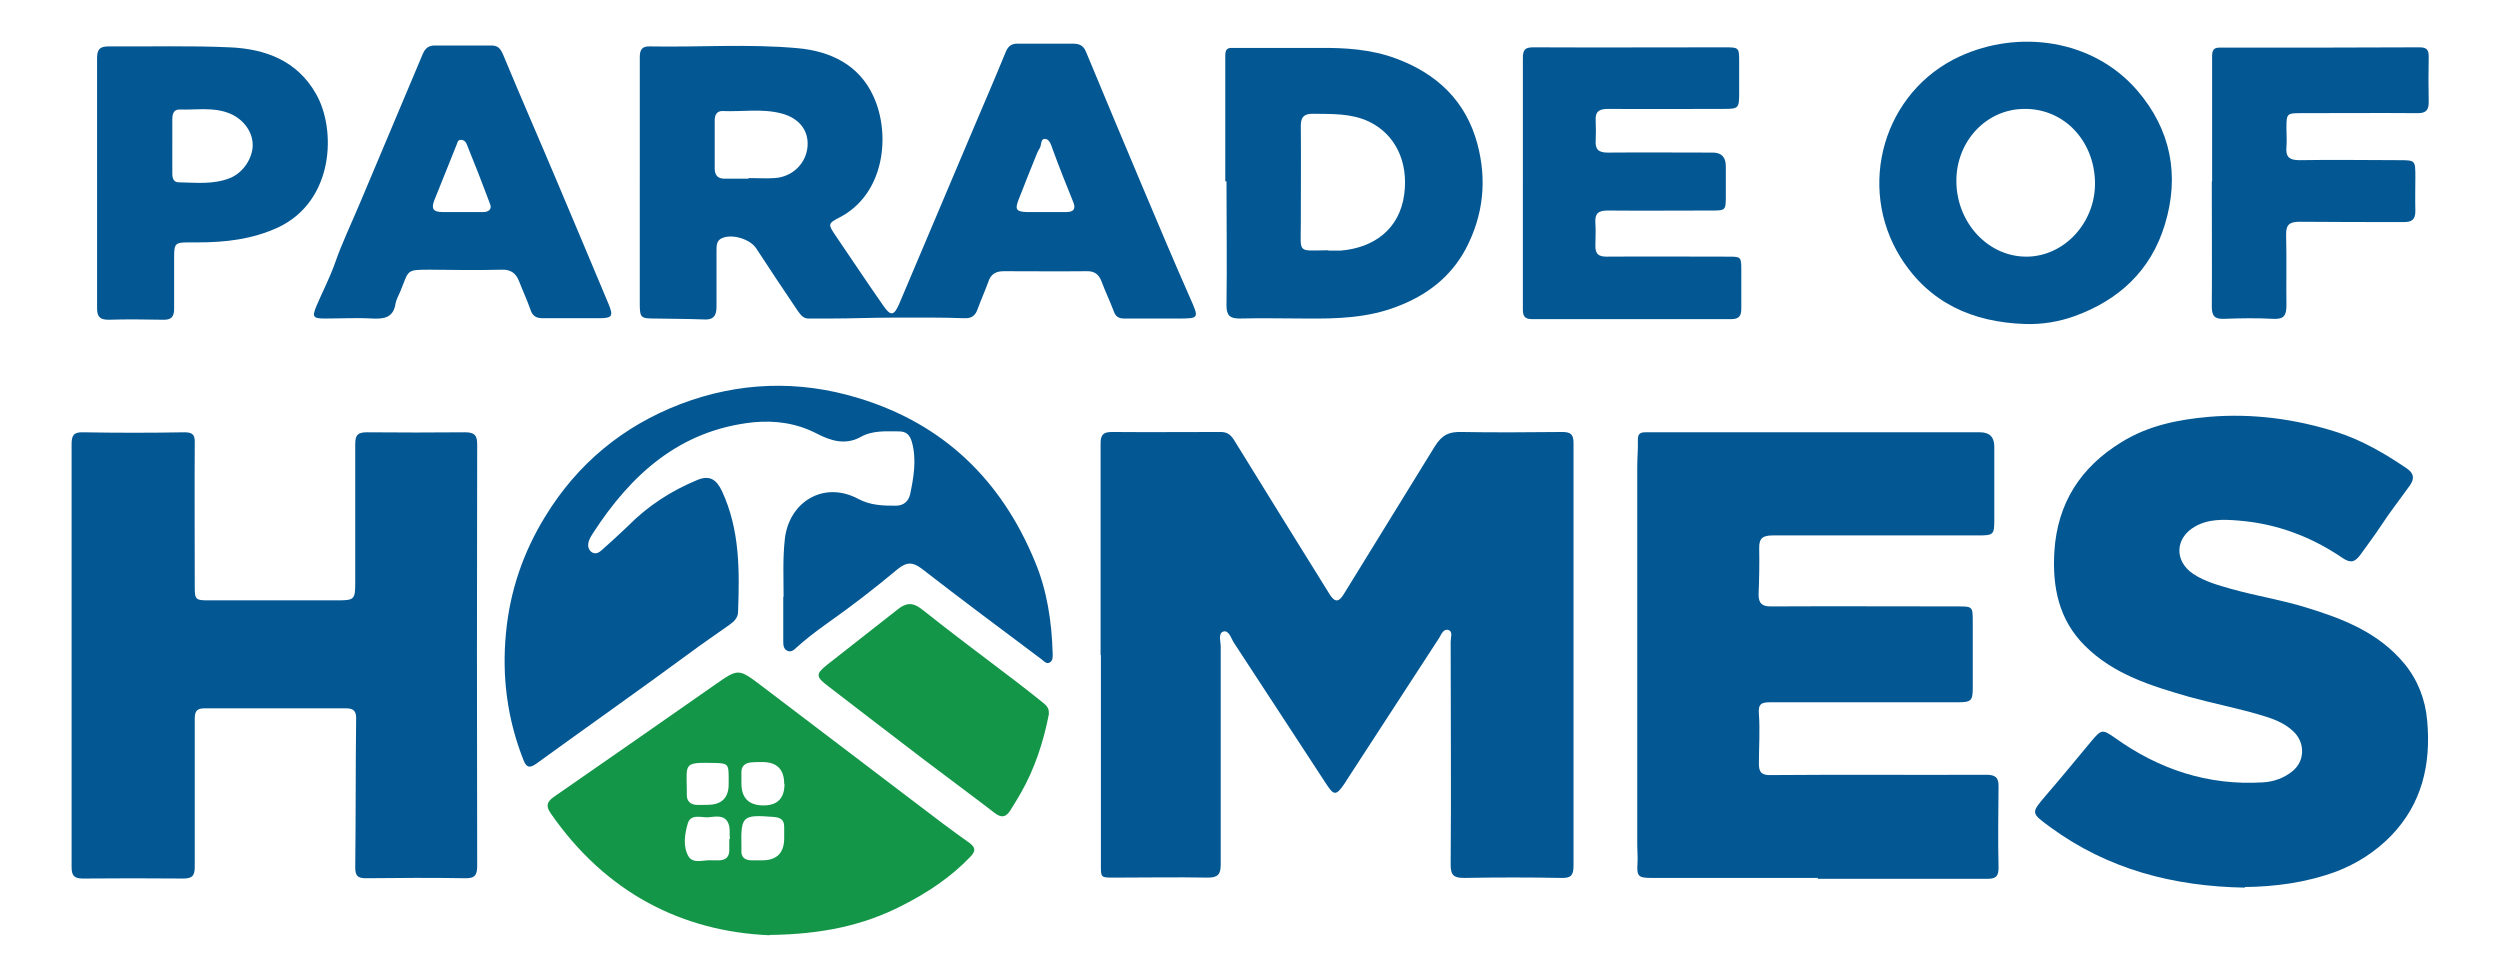 <?xml version="1.0" encoding="UTF-8"?>
<svg xmlns="http://www.w3.org/2000/svg" version="1.1" viewBox="0 0 824.1 322">
  <defs>
    <style>
      .cls-1 {
        fill: #149649;
      }

      .cls-2 {
        fill: #035793;
      }
    </style>
  </defs>
  <!-- Generator: Adobe Illustrator 28.7.1, SVG Export Plug-In . SVG Version: 1.2.0 Build 142)  -->
  <g>
    <g id="Layer_1">
      <g>
        <path class="cls-2" d="M362.8,216c0-23.3,0-46.5,0-69.8,0-2.8.8-3.8,3.7-3.8,11.9.1,23.8,0,35.8,0,2.1,0,3.2.7,4.4,2.5,10.5,17,21,34,31.6,51,1.7,2.7,3,2.7,4.7-.1,10-16.2,20-32.5,30-48.7,2.4-3.8,4.7-4.8,8.7-4.7,11.1.2,22.2.1,33.3,0,2.9,0,3.7.9,3.7,3.7,0,46.4,0,92.8,0,139.2,0,3.2-.8,4.2-4,4.1-10.7-.2-21.3-.2-32,0-3.3,0-4.5-.7-4.5-4.3.2-24.5,0-49,0-73.6,0-1.3.8-3.3-.7-3.8-1.6-.6-2.4,1.4-3.1,2.6-10.2,15.6-20.3,31.3-30.5,46.9-.3.5-.6,1-.9,1.4-2.5,3.6-3.3,3.7-5.7,0-10.2-15.6-20.4-31.2-30.6-46.8-.9-1.4-1.6-4.2-3.5-3.6-1.7.6-.8,3.3-.8,5,0,23.9,0,47.9,0,71.8,0,3.3-1,4.3-4.3,4.3-10.3-.2-20.6,0-30.9,0-4.4,0-4.3,0-4.3-4.3,0-23,0-46.1,0-69.1Z"/>
        <path class="cls-2" d="M23.6,215.9c0-23.1,0-46.3,0-69.4,0-2.9.6-4.1,3.8-4,11.1.2,22.2.2,33.4,0,2.8,0,3.5.9,3.4,3.6-.1,15.7,0,31.4,0,47.1,0,4.5.2,4.7,4.7,4.7,14.1,0,28.2,0,42.3,0,5.7,0,5.9-.3,5.9-6.1,0-15.1,0-30.3,0-45.4,0-3.1.9-3.9,3.9-3.9,10.8.1,21.5.1,32.3,0,2.9,0,4,.8,4,3.9-.1,46.3-.1,92.6,0,138.9,0,3-.6,4.3-4,4.2-10.9-.2-21.8-.1-32.7,0-2.7,0-3.5-.8-3.5-3.6.2-16.4.1-32.8.3-49.2,0-2.5-1.1-3.2-3.3-3.2-15.6,0-31.2,0-46.8,0-2.5,0-3.1,1.1-3.1,3.4,0,16.3,0,32.5,0,48.8,0,3.1-.9,3.9-3.9,3.9-11-.1-22-.1-33,0-2.9,0-3.7-1-3.7-3.8,0-23.3,0-46.5,0-69.8Z"/>
        <path class="cls-2" d="M599.2,289.4c-18.2,0-36.4,0-54.7,0-4.6,0-5-.5-4.7-5.2.1-1.8-.1-3.6-.1-5.5,0-41.6,0-83.2,0-124.8,0-3,.3-5.9.2-8.9,0-1.8.6-2.5,2.4-2.5,2.3,0,4.6,0,6.9,0,34.5,0,69,0,103.5,0q4.7,0,4.7,4.7c0,8,0,16,0,24.1,0,4.9-.2,5.2-5.3,5.2-22.6,0-45.2,0-67.7,0-3.3,0-4.6.9-4.5,4.3.1,5,0,10.1-.2,15.1,0,2.9,1,4,4,4,20.5-.1,41,0,61.5,0,5,0,5.1,0,5.1,4.9,0,7.3,0,14.7,0,22,0,4.2-.6,4.7-4.8,4.7-20.6,0-41.3,0-61.9,0-2.8,0-4.1.4-3.8,3.8.4,5.5,0,11,0,16.5,0,2.6.8,3.8,3.8,3.7,23.7-.2,47.4,0,71.2-.1,2.9,0,4.1.9,4,3.9-.1,8.9-.2,17.9,0,26.8,0,3-1.1,3.6-3.8,3.6-18.6,0-37.1,0-55.7,0h0Z"/>
        <path class="cls-2" d="M740.1,292.6c-23.8-.4-45.3-6.1-64.2-19.9-6.5-4.8-6.5-4.6-1.4-10.6,5.1-5.9,10-11.9,15-17.9,3.2-3.8,3.6-3.8,7.5-1.1,14.6,10.5,30.8,15.9,48.9,14.8,3.6-.2,7-1.4,9.8-3.7,4.1-3.3,4.2-9.3.4-13-3.3-3.2-7.5-4.5-11.6-5.7-7.6-2.2-15.3-3.7-22.9-5.8-12.4-3.6-24.8-7.3-34.4-16.9-8.6-8.6-10.7-19.4-10-31,1-15.9,8.6-27.8,22.2-36.1,8.9-5.5,18.7-7.4,28.8-8.3,14.4-1.2,28.6.7,42.3,5.1,8.3,2.7,15.8,7.1,23,12,2.3,1.6,2.4,3.4.9,5.5-3.2,4.5-6.6,8.8-9.6,13.4-2.1,3.2-4.4,6.2-6.6,9.3-1.8,2.5-3.2,3.1-5.9,1.3-10.4-7.1-21.8-11.4-34.4-12.4-4.9-.4-9.9-.6-14.4,2-6.6,3.8-6.8,11.4-.5,15.6,3.8,2.5,8.2,3.7,12.4,4.9,8.1,2.3,16.5,3.6,24.6,6.1,12.2,3.7,24.1,8.3,32.6,18.6,4.5,5.5,6.9,11.9,7.5,18.8,1.3,14.3-1.7,27.4-12,38-5.1,5.2-11.2,9.1-18,11.7-10,3.7-20.4,5-30.2,5.1Z"/>
        <path class="cls-2" d="M210.9,59.4c0-13.5,0-27,0-40.6,0-2.6.9-3.6,3.4-3.5,16.3.3,32.6-.9,48.8.6,10.7,1,20.1,5.5,24.8,15.8,5.8,12.5,3.8,32.3-11.2,40-3.9,2-3.7,2.3-1.3,5.9,5.3,7.8,10.5,15.6,15.8,23.2,2.4,3.5,3.5,3.3,5.2-.6,8.1-19.1,16.2-38.3,24.3-57.4,3.6-8.5,7.3-17,10.8-25.6.8-2,2-2.9,4.1-2.8,6.1,0,12.1,0,18.2,0,2.1,0,3.4.7,4.2,2.7,6.2,15,12.5,29.9,18.8,44.9,5.1,12.1,10.2,24.2,15.5,36.2,3,6.8,3.1,6.8-4.2,6.8-5.8,0-11.7,0-17.5,0-1.9,0-2.9-.7-3.5-2.5-1.2-3.2-2.7-6.3-3.9-9.5-.9-2.5-2.3-3.7-5.1-3.6-9.1.1-18.1,0-27.2,0-2.7,0-4.3,1-5.1,3.5-1.1,3-2.4,5.9-3.5,8.9-.7,2.1-1.9,3.2-4.3,3.1-7.9-.3-15.8-.2-23.7-.2-6.8,0-13.7.3-20.6.3-2.4,0-4.8,0-7.2,0-1.8,0-2.6-1.3-3.5-2.5-4.6-6.8-9.2-13.7-13.7-20.6-2-3.1-8.1-5-11.5-3.3-1.6.8-1.6,2.4-1.6,3.9,0,6.2,0,12.4,0,18.6,0,3.1-1.1,4.4-4.2,4.2-5.4-.2-10.8-.2-16.1-.3-4.7,0-5-.2-5-5.1,0-9,0-18.1,0-27.1,0-4.5,0-8.9,0-13.4,0,0,0,0,0,0ZM246.8,58.8s0,0,0-.1c2.9,0,5.7.2,8.6,0,5.9-.4,10.4-4.9,10.8-10.5.4-5.2-2.8-9.3-8.6-10.8-6.4-1.7-13-.5-19.5-.8-1.9,0-2.5,1.4-2.5,3.1,0,5.3,0,10.5,0,15.8,0,2.5,1.2,3.5,3.6,3.4,2.5,0,5,0,7.5,0ZM344.6,69.9c2.3,0,4.6,0,6.9,0,2.6,0,3.2-1.2,2.2-3.5-2.3-5.7-4.6-11.4-6.7-17.2-.5-1.5-1.1-3.3-2.4-3.4-1.7-.2-1.2,2.1-1.9,3.1-.3.5-.6,1-.8,1.5-2.1,5.2-4.2,10.4-6.2,15.6-1.2,3.1-.6,3.8,2.8,3.9,2.1,0,4.1,0,6.2,0Z"/>
        <path class="cls-2" d="M258.3,196.7c0-6.3-.3-12.6.4-18.9,1.3-12.3,12.8-19.5,24.3-13.3,4,2.1,8,2.2,12.3,2.2,2.7,0,4.2-1.6,4.7-3.7,1.2-5.7,2.2-11.5.6-17.3-.7-2.4-1.9-3.5-4.3-3.5-4.3,0-8.7-.4-12.7,1.9-5,2.7-9.8,1.2-14.4-1.2-6.6-3.4-13.6-4.4-20.9-3.7-24.2,2.6-40.2,17.1-52.8,36.5-.5.8-1,1.6-1.3,2.4-.5,1.4-.5,2.8.7,3.8,1.3,1,2.5.3,3.4-.5,2.9-2.6,5.8-5.2,8.6-7.9,6.6-6.7,14.3-11.7,23-15.3,3.9-1.6,6.2-.3,8.1,3.7,5.9,12.7,5.8,26.2,5.3,39.7,0,2-1.3,3.3-2.9,4.4-4.5,3.2-9.1,6.3-13.5,9.6-16.6,12.2-33.5,24.1-50.2,36.2-2.4,1.7-3.3.9-4.2-1.4-5.3-13.5-7.1-27.4-5.7-41.8,1.3-13.8,5.7-26.6,12.9-38.3,10.6-17.4,25.6-29.8,44.6-37.1,19.2-7.3,38.9-8,58.6-2,28.1,8.5,47.2,27,58.3,54,4,9.6,5.5,19.8,5.8,30.1,0,1.1.2,2.4-1,3.1-1.1.6-1.9-.5-2.7-1.1-13.2-9.9-26.4-19.7-39.4-29.8-2.9-2.2-4.9-2.4-8,.1-7.5,6.3-15.3,12.3-23.4,18-3.5,2.5-6.9,5.1-10,7.9-.8.8-1.8,1.6-3,1-1.2-.6-1.3-1.8-1.3-3,0-4.9,0-9.9,0-14.8Z"/>
        <path class="cls-1" d="M253.7,308.3c-28.8-1.2-54-14-72.1-40.1-1.8-2.5-1.3-4,1.1-5.6,17.7-12.3,35.3-24.5,53-36.9,7.6-5.3,7.7-5.4,15.1.2,17.2,13,34.4,26.2,51.6,39.2,5.6,4.3,11.3,8.6,17.1,12.7,2.2,1.6,2.1,2.8.4,4.6-6.5,6.8-14.2,11.9-22.5,16.1-12.8,6.6-26.7,9.5-43.7,9.7ZM240.4,276.6c0,0,.1,0,.2,0-.2-1.8.2-3.8-.6-5.4-1.3-2.7-4.2-2-6.4-1.8-2.4.2-5.9-1.3-6.9,2.1-1,3.5-1.6,7.5.2,10.7,1.6,2.8,5.2,1.1,7.9,1.4.7,0,1.4,0,2.1,0,2.4,0,3.6-1.2,3.5-3.6,0-1.1,0-2.3,0-3.4ZM258.5,258.4q0-7.3-7.4-7.2c-1.1,0-2.3,0-3.4.1-2.1.2-3.4,1.2-3.3,3.5,0,1.1,0,2.3,0,3.4q0,7.2,7.1,7.3t7.1-7.1ZM258.5,276.4c0-1.3,0-2.5,0-3.8,0-2.4-1.2-3.1-3.4-3.3-10.4-.8-10.9-.4-10.7,9.8,0,.3,0,.7,0,1-.2,2.5,1.1,3.5,3.5,3.5,1,0,2.1,0,3.1,0q7.5.1,7.5-7.3ZM240.2,258.4c0-.7,0-1.4,0-2.1,0-4.4-.3-4.7-4.6-4.8-10.3-.2-9.3,0-9.2,8.9,0,.6,0,1.1,0,1.7,0,1.9,1.1,3,2.9,3.2,1.4.1,2.7,0,4.1,0q6.9-.1,6.8-7Z"/>
        <path class="cls-2" d="M667.4,106.8c-17.1-.6-31.4-6.9-40.8-21.8-14.8-23.6-5.6-54.9,19.4-66.4,19.3-8.9,43.8-5.8,58.5,11.2,11.1,12.9,14.1,28,9.1,44.3-4.6,15.1-15.1,24.8-29.7,30.1-5.3,1.9-10.8,2.8-16.6,2.6ZM690.6,60.2c-.2-13.8-10.2-24.4-23.2-24.3-12.7,0-22.7,10.8-22.5,24.1.2,13.7,10.7,24.8,23.4,24.6,12.3-.2,22.5-11.3,22.3-24.5Z"/>
        <path class="cls-2" d="M403.9,59.7c0-13.8,0-27.7,0-41.5,0-2.7,1.5-2.4,3.1-2.4,9.2,0,18.3,0,27.5,0,8.7-.1,17.4.4,25.7,3.5,13.5,5,23,14,26.8,28.1,3.2,12,2,23.5-3.8,34.6-5.1,9.5-13,15.4-22.8,19.1-9.6,3.7-19.7,4-29.7,3.9-7.3,0-14.7-.2-22,0-3.2,0-4.4-.9-4.4-4.3.2-13.6,0-27.2,0-40.9,0,0-.2,0-.2,0ZM437.9,82.6c1.4,0,2.8,0,4.1,0,10.8-.9,19.4-7,20.9-18.6,1.4-10.6-2.9-19.7-11.6-23.9-5.9-2.8-12.2-2.5-18.5-2.6-3,0-4,1.1-4,4,.1,10.8,0,21.5,0,32.3,0,9.9-1.3,8.8,9,8.7Z"/>
        <path class="cls-2" d="M32,60c0-13.6,0-27.3,0-40.9,0-2.9,1-3.8,3.8-3.8,13.3.1,26.6-.3,39.9.3,11.8.5,22.3,4.4,28.5,15.4,6.7,11.7,6,35.3-12.6,44-8.5,3.9-17.3,4.9-26.4,4.9-1,0-2.1,0-3.1,0-4.3,0-4.7.4-4.7,4.7,0,5.7,0,11.5,0,17.2,0,2.7-1,3.7-3.7,3.6-6-.1-11.9-.2-17.9,0-2.9,0-3.8-1-3.8-3.8,0-13.9,0-27.7,0-41.6h0ZM56.8,47.9c0,3.1,0,6.2,0,9.3,0,1.5.4,2.9,2.1,2.9,5.7.1,11.4.8,16.9-1.4,4.3-1.7,7.5-6.5,7.5-10.9,0-4.5-3.2-8.6-7.6-10.4-5.4-2.2-11.1-1.1-16.6-1.3-1.9,0-2.3,1.6-2.3,3.2,0,2.9,0,5.7,0,8.6Z"/>
        <path class="cls-2" d="M502,60c0-13.6,0-27.3,0-40.9,0-2.8.8-3.5,3.5-3.5,21,.1,41.9,0,62.9,0,4.9,0,4.9,0,4.9,5,0,3.3,0,6.6,0,10,0,5.1-.2,5.3-5.1,5.3-12.7,0-25.4.1-38.2,0-3,0-4.2,1-4,3.9.1,2.2.1,4.4,0,6.5-.2,2.9.9,4,3.9,4,11.6-.1,23.2,0,34.7,0q4.3,0,4.3,4.5c0,3.2,0,6.4,0,9.6,0,5.1,0,5-5.2,5-11.2,0-22.4.1-33.7,0-3.2,0-4.3,1-4.1,4.1.2,2.5,0,5,0,7.6,0,2.6,1,3.5,3.7,3.5,13.3-.1,26.6,0,39.9,0,4.4,0,4.5,0,4.5,4.4,0,4.2,0,8.5,0,12.7,0,2.4-.7,3.5-3.3,3.5-21.9,0-43.8,0-65.7,0-2.7,0-3-1.3-3-3.4,0-13.9,0-27.7,0-41.6,0,0,0,0,0,0Z"/>
        <path class="cls-2" d="M188.6,104.9c-3.2,0-6.4,0-9.6,0-2.1,0-3.4-.6-4.1-2.7-1.1-3.2-2.6-6.4-3.8-9.5-1-2.6-2.7-3.9-5.7-3.8-7.9.2-15.8.1-23.7,0-8.1,0-6.8.1-9.8,7.3-.5,1.2-1.3,2.6-1.5,3.8-.7,4.7-3.7,5.2-7.7,5-5.1-.3-10.3,0-15.5,0-4,0-4.4-.5-2.9-4.1,2-4.7,4.4-9.3,6.1-14.1,2.4-6.9,5.6-13.5,8.4-20.2,6.8-16.3,13.8-32.6,20.6-48.9.8-1.8,1.9-2.7,3.9-2.7,6.2,0,12.4,0,18.6,0,2.2,0,3,.9,3.9,2.9,5.8,14,11.9,27.9,17.8,41.9,5.7,13.4,11.3,26.9,17,40.4,1.7,4.1,1.2,4.7-3.3,4.7-.3,0-.7,0-1,0-2.5,0-5,0-7.6,0ZM152.1,69.9c2.4,0,4.8,0,7.2,0,1.7,0,2.9-.9,2.3-2.5-2.5-6.7-5.1-13.4-7.8-20-.3-.7-.9-1.3-1.9-1.3-.9,0-1.1.7-1.3,1.4-2.5,6.2-5,12.5-7.5,18.7-1,2.7-.2,3.7,2.8,3.7,2.1,0,4.1,0,6.2,0Z"/>
        <path class="cls-2" d="M729.2,59.8c0-13.8,0-27.5,0-41.3,0-2,.6-2.8,2.4-2.8,1.1,0,2.3,0,3.4,0,20.9,0,41.7,0,62.6-.1,2.3,0,3,.8,3,3-.1,5-.1,10.1,0,15.1,0,2.6-.9,3.6-3.6,3.6-12.8-.1-25.7,0-38.5,0-4.6,0-4.8.1-4.8,4.9,0,2.1.2,4.1,0,6.2-.3,3.3.9,4.4,4.3,4.4,10.9-.2,21.8,0,32.7,0,5.5,0,5.5,0,5.5,5.5,0,3.8-.1,7.6,0,11.3,0,2.7-1.1,3.6-3.7,3.6-11.5,0-22.9,0-34.4-.1-3.5,0-4.6,1-4.5,4.5.2,7.7,0,15.4.1,23,0,3.4-.8,4.7-4.4,4.5-5.4-.3-10.8-.2-16.2,0-3,.1-4-.9-4-4,.1-13.8,0-27.5,0-41.3,0,0,0,0,0,0Z"/>
        <path class="cls-1" d="M345.8,235.2c-1.8,9.3-4.7,18.2-9.4,26.4-1.1,1.9-2.2,3.7-3.4,5.6-1.4,2.2-2.9,2.5-5.1.8-7.8-6-15.7-11.8-23.6-17.8-10.5-8-20.9-16-31.3-24-4.1-3.1-4.2-4-.3-7.1,7.7-6.1,15.5-12.1,23.2-18.2,2.6-2.1,4.8-2.5,7.8-.2,10.3,8.2,20.8,16,31.3,24,3,2.3,5.9,4.6,8.9,7,1.1.9,2,1.9,1.8,3.4Z"/>
      </g>
    </g>
  </g>
</svg>